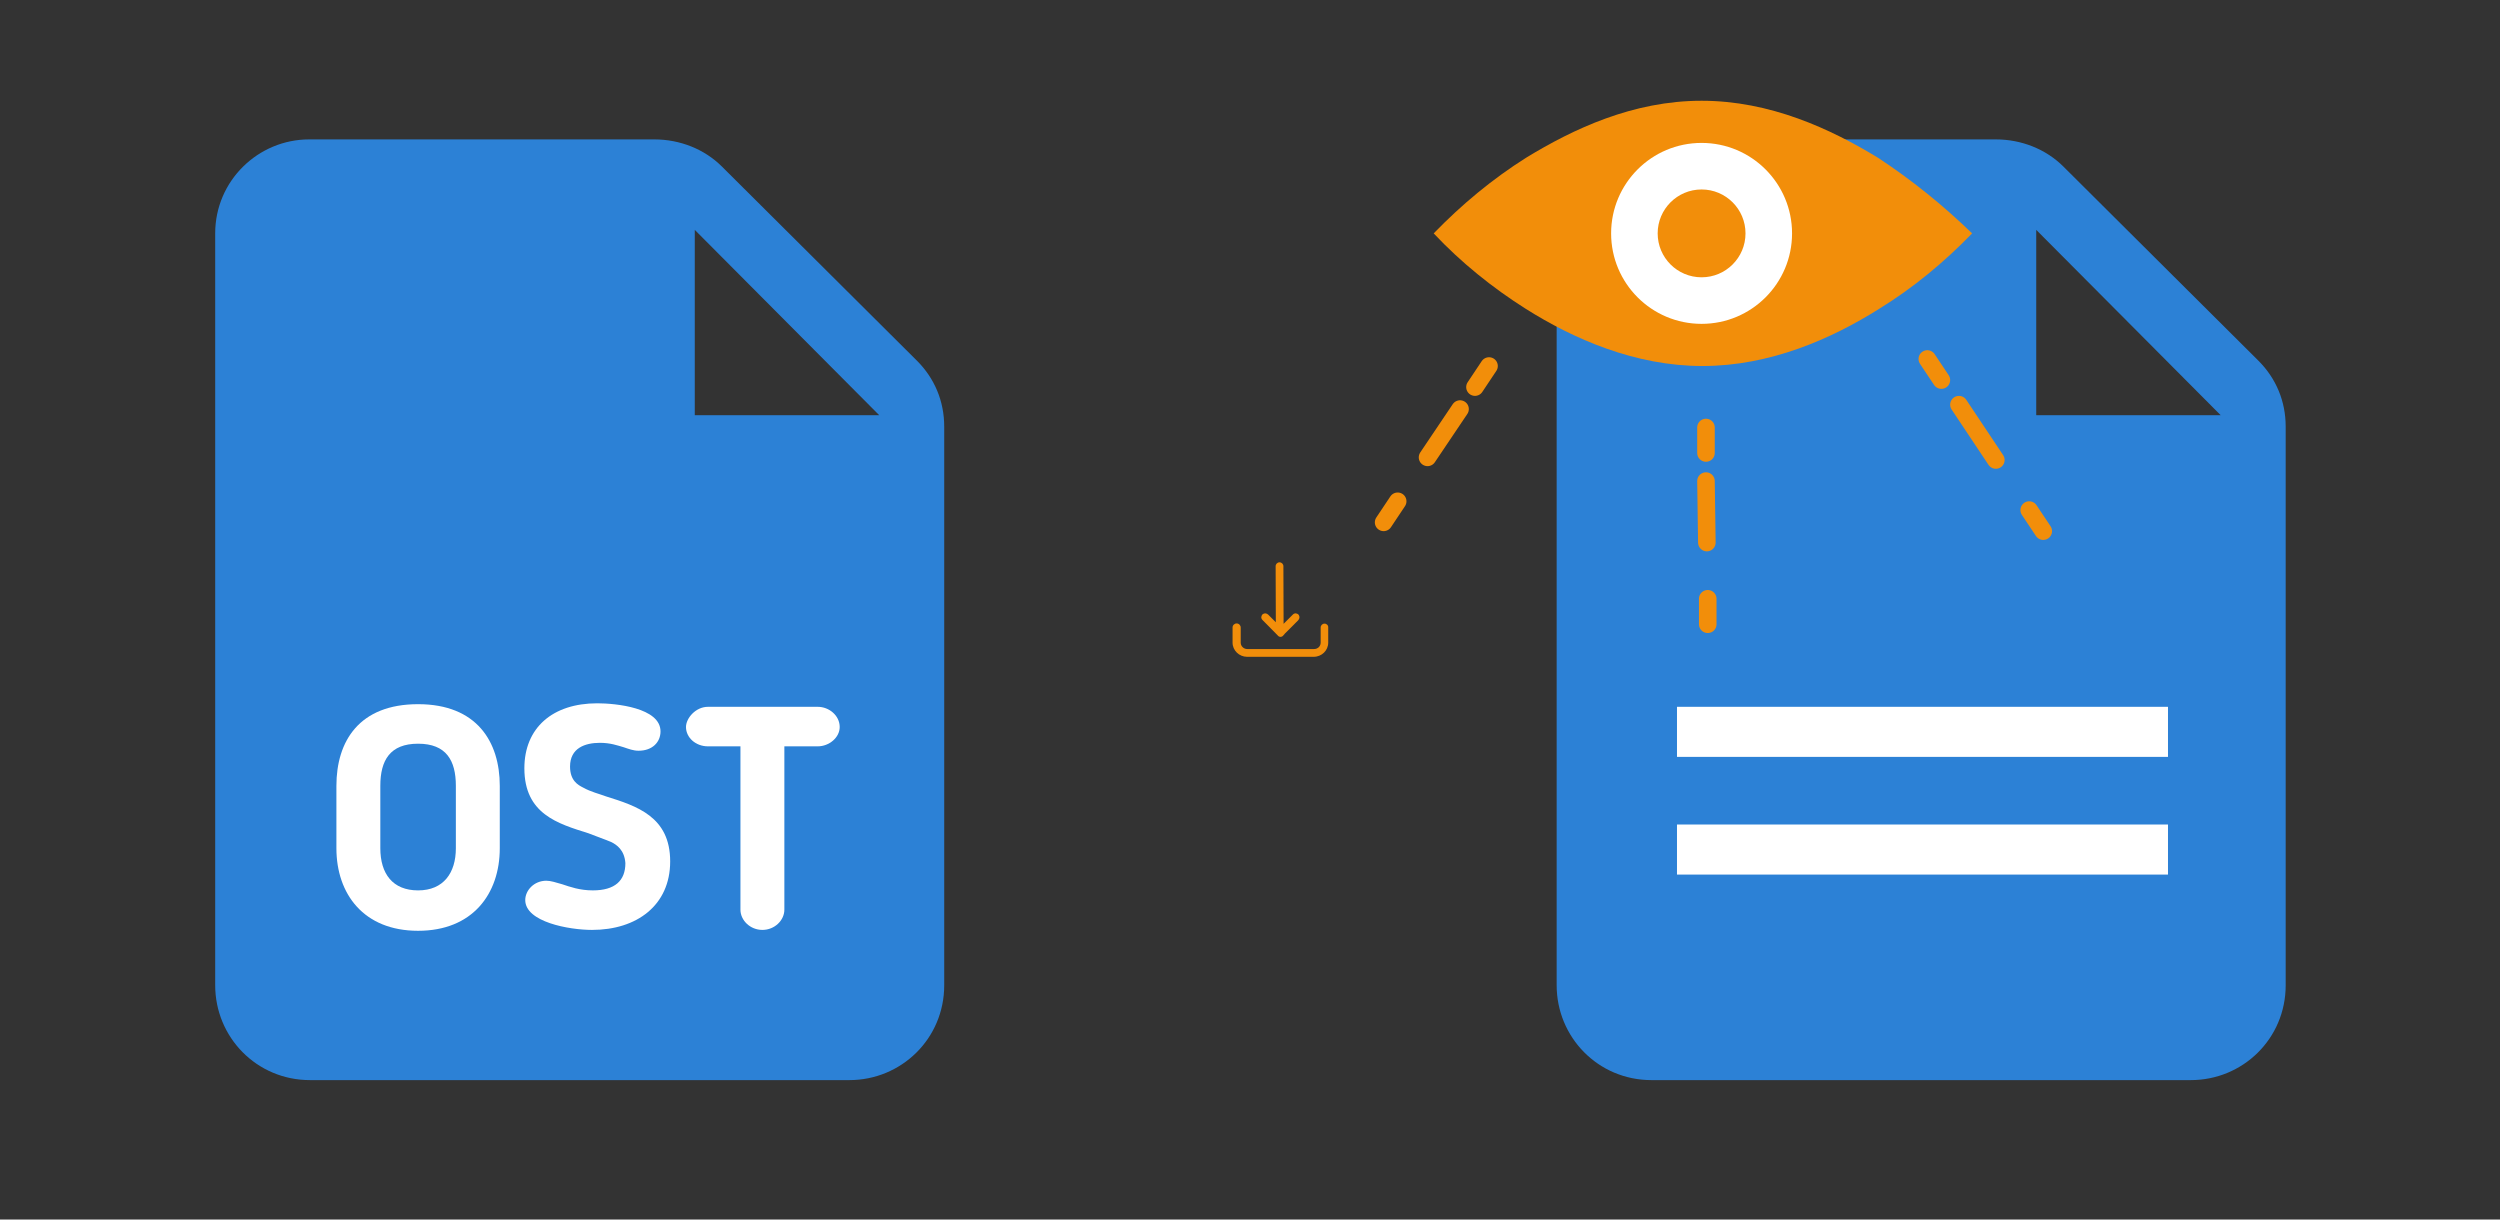 ﻿<?xml version="1.0" encoding="utf-8"?>
<!DOCTYPE svg PUBLIC "-//W3C//DTD SVG 1.1//EN" "http://www.w3.org/Graphics/SVG/1.1/DTD/svg11.dtd">
<svg width="1025" height="500" xmlns="http://www.w3.org/2000/svg" xmlns:xlink="http://www.w3.org/1999/xlink" xmlns:xml="http://www.w3.org/XML/1998/namespace" version="1.1">
  <rect width="100%" height="100%" fill="#333333" stroke="none"/>
  <svg x="0" y="0" width="475" height="500" viewBox="0, 0, 131.9, 125.7" xml:space="preserve" id="Layer_1" enable-background="new 0 0 131.9 125.7" xmlns="http://www.w3.org/2000/svg" xmlns:xlink="http://www.w3.org/1999/xlink" xmlns:xml="http://www.w3.org/XML/1998/namespace" version="1.1">
    <g>
      <g>
        <path d="M74.5 9.3 L35.2 9.3 C29.4 9.3 24.5 14 24.5 20 L24.5 105.6 C24.5 111.5 29.2 116.4 35.3 116.4 L96.7 116.4 C102.6 116.4 107.5 111.7 107.5 105.6 L107.5 42 C107.5 39.1 106.4 36.5 104.4 34.5 L82.2 12.4 C80.2 10.4 77.4 9.3 74.5 9.3 z M79.1 40.7 L79.1 19.6 L100.1 40.7 L79.1 40.7 z" style="fill:#2C81D6;" />
      </g>
    </g>
    <g>
      <path d="M38.3 90 L38.3 82.9 C38.3 77.8 40.9 73.6 47.6 73.6 C54.3 73.6 56.9 77.9 56.9 82.9 L56.9 90 C56.9 95.2 53.8 99.4 47.6 99.4 C41.4 99.4 38.3 95.2 38.3 90 z M43.3 82.9 L43.3 90 C43.3 92.9 44.7 94.8 47.6 94.8 C50.5 94.8 51.9 92.8 51.9 90 L51.9 82.9 C51.9 80 50.8 78.1 47.6 78.1 C44.4 78.1 43.3 80 43.3 82.9 z" style="fill:white;" />
      <path d="M69.6 89.3 C68.9 89 68 88.7 67 88.3 C63.5 87.2 59.7 86.1 59.7 80.9 C59.7 76.3 62.9 73.5 68 73.5 C70.1 73.5 75.2 74 75.2 76.7 C75.2 77.9 74.3 78.9 72.7 78.9 C72.1 78.9 71.6 78.7 71 78.5 C70.3 78.3 69.5 78 68.3 78 C66.6 78 64.9 78.6 64.9 80.7 C64.9 82.3 65.8 82.8 66.4 83.1 C67.3 83.6 68.2 83.8 69 84.1 C72.5 85.2 76.3 86.4 76.3 91.5 C76.3 96.5 72.5 99.3 67.4 99.3 C64.8 99.3 59.8 98.4 59.8 95.9 C59.8 94.8 60.8 93.7 62.2 93.7 C62.7 93.7 63.3 93.9 64 94.1 C64.9 94.4 66 94.8 67.5 94.8 C70 94.8 71.2 93.7 71.2 91.7 C71.1 90.2 70.2 89.6 69.6 89.3 z" style="fill:white;" />
      <path d="M84.4 78.4 L80.6 78.4 C79.2 78.4 78.1 77.4 78.1 76.2 C78.1 75.2 79.2 73.9 80.6 73.9 L93.1 73.9 C94.4 73.9 95.6 74.9 95.6 76.2 C95.6 77.4 94.4 78.4 93.1 78.4 L89.3 78.4 L89.3 97 C89.3 98.2 88.2 99.3 86.8 99.3 C85.4 99.3 84.3 98.2 84.3 97 L84.3 78.4 z" style="fill:white;" />
    </g>
  </svg>
  <svg x="550" y="0" width="475" height="500" viewBox="0, 0, 131.9, 125.7" xml:space="preserve" id="Layer_1#1" enable-background="new 0 0 131.9 125.7" xmlns="http://www.w3.org/2000/svg" xmlns:xlink="http://www.w3.org/1999/xlink" xmlns:xml="http://www.w3.org/XML/1998/namespace" version="1.1">
    <g>
      <g>
        <path d="M74.5 9.3 L35.2 9.3 C29.4 9.3 24.5 14 24.5 20 L24.5 105.6 C24.5 111.5 29.2 116.4 35.3 116.4 L96.7 116.4 C102.6 116.4 107.5 111.7 107.5 105.6 L107.5 42 C107.5 39.1 106.4 36.5 104.4 34.5 L82.2 12.4 C80.2 10.4 77.4 9.3 74.5 9.3 z M79.1 40.7 L79.1 19.6 L100.1 40.7 L79.1 40.7 z" style="fill:#2C81D6;" />
      </g>
    </g>
    <g>
      <g>
        <line x1="4.8" y1="52.9" x2="6.4" y2="50.5" stroke-width="2" stroke-linecap="round" stroke-miterlimit="10" style="stroke:#F28E0A;" />
        <line x1="9.8" y1="45.5" x2="13.5" y2="40" stroke-width="2" stroke-linecap="round" stroke-miterlimit="10" stroke-dasharray="7.527 12.545" style="stroke:#F28E0A;" />
        <line x1="15.2" y1="37.5" x2="16.8" y2="35.1" stroke-width="2" stroke-linecap="round" stroke-miterlimit="10" style="stroke:#F28E0A;" />
      </g>
    </g>
    <g>
      <path d="M61.1 11.4 C55.7 8.1 48.8 4.9 41 4.9 C33.2 4.9 26.4 8.1 21 11.4 C17.2 13.8 13.7 16.7 10.5 20 C13.6 23.3 17.2 26.2 21 28.6 L21 28.6 C26.4 32 33.4 35.1 41.1 35.1 C48.8 35.1 55.8 32 61.2 28.6 C65.1 26.2 68.6 23.3 71.8 20 C68.5 16.8 64.9 13.9 61.1 11.4 z" style="fill:#F28E0A;" />
      <circle cx="41" cy="20" r="10.3" style="fill:white;" />
      <circle cx="41" cy="20" r="5" style="fill:#F28E0A;" />
    </g>
    <g>
      <g>
        <line x1="79.9" y1="53.9" x2="78.3" y2="51.5" stroke-width="2" stroke-linecap="round" stroke-miterlimit="10" style="stroke:#F28E0A;" />
        <line x1="74.5" y1="45.8" x2="70.3" y2="39.5" stroke-width="2" stroke-linecap="round" stroke-miterlimit="10" stroke-dasharray="8.535 14.224" style="stroke:#F28E0A;" />
        <line x1="68.3" y1="36.7" x2="66.7" y2="34.3" stroke-width="2" stroke-linecap="round" stroke-miterlimit="10" style="stroke:#F28E0A;" />
      </g>
    </g>
    <g>
      <g>
        <line x1="41.7" y1="64.5" x2="41.7" y2="61.6" stroke-width="2" stroke-linecap="round" stroke-miterlimit="10" style="stroke:#F28E0A;" />
        <line x1="41.6" y1="55.2" x2="41.5" y2="48.2" stroke-width="2" stroke-linecap="round" stroke-miterlimit="10" stroke-dasharray="7.965 13.274" style="stroke:#F28E0A;" />
        <line x1="41.5" y1="45" x2="41.5" y2="42.1" stroke-width="2" stroke-linecap="round" stroke-miterlimit="10" style="stroke:#F28E0A;" />
      </g>
    </g>
    <rect x="38.2" y="73.9" width="55.9" height="5.7" style="fill:white;" />
    <rect x="38.2" y="87.3" width="55.9" height="5.7" style="fill:white;" />
  </svg>
  <svg x="475" y="200" width="100" height="100" viewBox="0, 0, 68, 125.7" xml:space="preserve" id="Layer_1#2" enable-background="new 0 0 68 125.7" xmlns="http://www.w3.org/2000/svg" xmlns:xlink="http://www.w3.org/1999/xlink" xmlns:xml="http://www.w3.org/XML/1998/namespace" version="1.1">
    <g id="Layer_1_00000137099847831661024680000011559347370050462365_" />
    <g id="sync_1_" />
    <g id="add_1_" />
    <g id="move_1_" />
    <g id="transfer_1_" />
    <g id="share_1_" />
    <g id="link_1_" />
    <g id="export_1_" />
    <g id="integrate_1_" />
    <g id="connect_1_" />
    <g id="copy_1_" />
    <g id="convert_1_" />
    <g id="push" />
    <g id="upload_1_" />
    <g id="migrate_1_" />
    <g id="import_export_1_" />
    <g id="create_shared_1_" />
    <g>
      <path d="M56.7 70 C55.6 70 54.7 70.9 54.7 72 L54.7 79.8 C54.7 81.7 53.2 83.1 51.3 83.1 L16.9 83.1 C15 83.1 13.5 81.6 13.5 79.8 L13.5 72 C13.5 70.9 12.6 69.9 11.4 69.9 L11.4 69.9 C10.3 69.9 9.3 70.8 9.3 72 L9.3 79.8 C9.3 83.8 12.7 87.1 16.8 87.1 L51.1 87.1 C55.3 87.1 58.6 83.8 58.6 79.8 L58.6 72 C58.7 70.9 57.8 70 56.7 70 L56.7 70 z" style="fill:#F28E0A;" />
      <path d="M34.3 76.8 C34.8 76.7 35.3 76.4 35.6 75.9 L36 75.5 L36 75.5 L36.1 75.3 L43.1 68.3 C43.9 67.5 44 66.3 43.4 65.5 C43 65 42.5 64.8 41.9 64.7 L41.9 64.7 C41.3 64.7 40.8 64.9 40.4 65.3 L35.6 70.1 L35.5 40.4 C35.5 39.3 34.6 38.4 33.5 38.4 C32.4 38.4 31.5 39.3 31.5 40.4 L31.6 69.3 L27.7 65.4 C26.9 64.6 25.7 64.5 24.9 65.1 C24.4 65.5 24.2 66 24.1 66.6 C24.1 67.2 24.3 67.7 24.7 68.1 L32.5 76 C33 76.7 33.7 76.9 34.3 76.8 z" style="fill:#F28E0A;" />
    </g>
  </svg>
</svg>